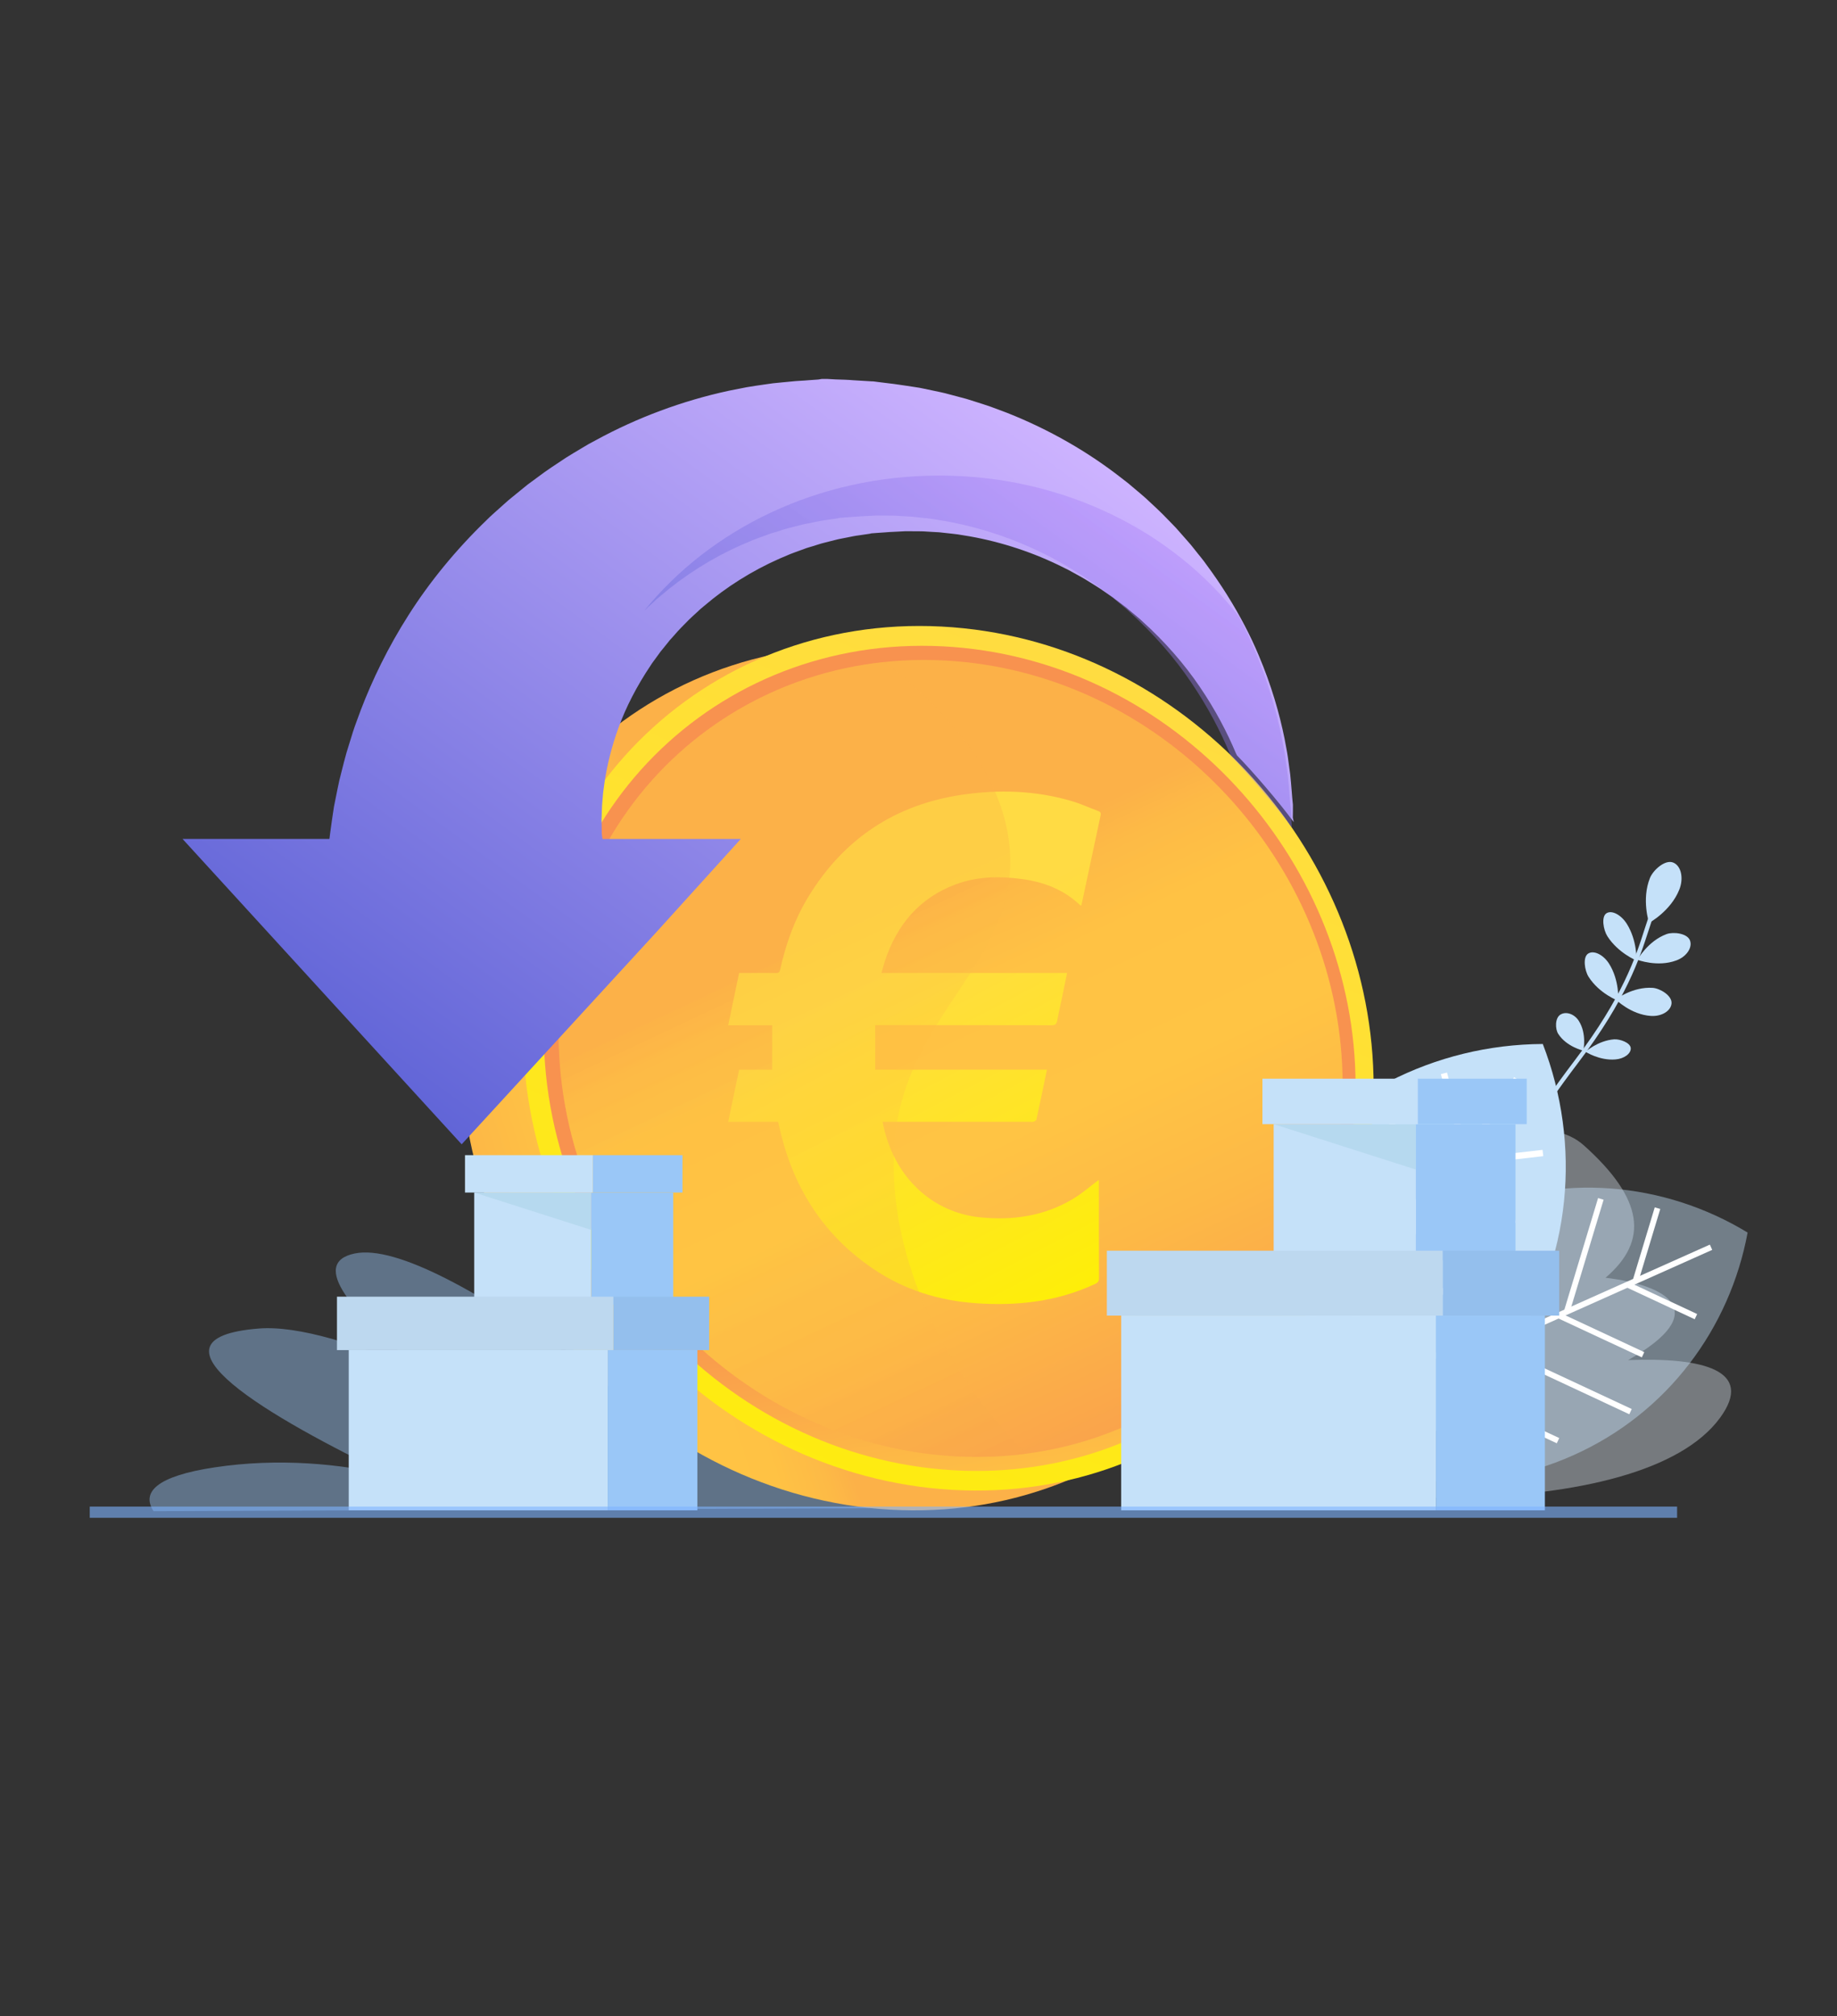 <svg width="339" height="372" viewBox="0 0 339 372" fill="none" xmlns="http://www.w3.org/2000/svg">
<rect x="0" y="0" width="339" height="372" fill="#333333" stroke="none"/>
<g clip-path="url(#clip0)">
<path d="M304.323 170.271C304.323 170.271 302.889 165.969 304.483 161.986C305.06 160.552 307.251 158.541 308.764 159.138C310.258 159.736 310.736 162.046 309.899 164.137C308.306 168.12 304.323 170.271 304.323 170.271Z" fill="#C5E1F9"/>
<path d="M302.172 177.082C302.172 177.082 304.084 173.616 307.549 172.342C308.804 171.884 311.373 172.183 311.871 173.517C312.369 174.871 311.174 176.544 309.342 177.201C305.877 178.496 302.172 177.082 302.172 177.082Z" fill="#C5E1F9"/>
<path d="M298.15 184.39C298.15 184.39 301.316 182 305 182.259C306.335 182.359 308.565 183.673 308.466 185.107C308.366 186.541 306.593 187.576 304.642 187.437C300.958 187.198 298.15 184.39 298.15 184.39Z" fill="#C5E1F9"/>
<path d="M301.993 177.221C301.993 177.221 298.588 175.827 296.616 172.72C295.899 171.585 295.461 169.135 296.457 168.498C297.452 167.861 299.165 168.797 300.201 170.43C302.172 173.557 301.993 177.221 301.993 177.221Z" fill="#C5E1F9"/>
<path d="M298.628 184.65C298.628 184.65 295.123 183.335 293.151 180.208C292.434 179.073 292.036 176.584 293.091 175.927C294.147 175.27 295.899 176.166 296.935 177.799C298.906 180.905 298.628 184.65 298.628 184.65Z" fill="#C5E1F9"/>
<path d="M292.195 193.85C292.195 193.85 289.068 193.133 287.554 190.743C286.997 189.887 286.917 187.856 287.953 187.198C288.988 186.541 290.542 187.079 291.338 188.334C292.872 190.704 292.195 193.85 292.195 193.85Z" fill="#C5E1F9"/>
<path d="M292.593 194.049C292.593 194.049 294.863 191.998 297.851 191.759C298.926 191.679 300.858 192.356 300.937 193.372C301.017 194.387 299.703 195.343 298.129 195.463C295.162 195.722 292.593 194.049 292.593 194.049Z" fill="#C5E1F9"/>
<path d="M274.968 235.751C275.646 236.408 276.263 236.607 276.303 236.627L276.542 235.91L276.422 236.269L276.542 235.91C276.482 235.89 274.869 235.333 274.112 232.883C273.276 230.155 273.833 226.271 275.765 221.352C278.414 214.601 283.651 206.078 291.279 196.021C300.161 184.33 302.591 176.723 304.224 171.684C304.642 170.39 305 169.275 305.379 168.359L304.682 168.06C304.283 168.996 303.905 170.131 303.487 171.445C301.894 176.444 299.464 183.972 290.661 195.562C273.654 217.967 271.882 228.363 273.395 233.122C273.793 234.417 274.411 235.233 274.968 235.751Z" fill="#C5E1F9"/>
<path d="M160.401 238.373C148.691 228.615 158.549 226.324 170.06 227.34C164.902 220.549 168.745 214.774 182.945 209.118C189.317 206.589 196.726 208.919 203.835 213.479C210.368 201.53 218.612 193.664 227.176 199.021C234.266 203.442 239.404 208.5 242.451 213.698C244.801 212.862 247.31 212.085 249.979 211.408C255.814 209.934 259.936 211.786 262.724 215.59C274.394 209.098 286.005 205.673 292.318 211.348C303.311 221.206 304.327 228.893 296.281 235.744C307.752 237.118 316.136 242.037 300.443 250.939C314.205 250.402 323.863 252.791 317.411 261.594C303.032 281.21 241.555 279.677 196.467 266.493C167.729 262.391 144.09 254.444 140.147 243.571C137.279 235.565 147.416 235.445 160.401 238.373Z" fill="#EAF4FE" fill-opacity="0.37"/>
<path d="M270.447 223.962C253.002 231.748 241.551 247.442 238.285 265.046C253.579 274.367 272.917 276.298 290.343 268.492C307.788 260.705 319.239 245.012 322.505 227.407C307.211 218.107 287.873 216.175 270.447 223.962Z" fill="#C5E1F9" fill-opacity="0.43"/>
<path d="M315.755 230.115L241.372 263.353L315.755 230.115Z" stroke="white" stroke-width="1.062" stroke-miterlimit="10"/>
<path d="M300.44 237.065L312.967 242.92L300.44 237.065Z" stroke="white" stroke-width="1.062" stroke-miterlimit="10"/>
<path d="M287.754 242.741L303.208 249.951L287.754 242.741Z" stroke="white" stroke-width="1.062" stroke-miterlimit="10"/>
<path d="M275.088 248.397L300.898 260.446L275.088 248.397Z" stroke="white" stroke-width="1.062" stroke-miterlimit="10"/>
<path d="M262.403 254.073L287.515 265.803L262.403 254.073Z" stroke="white" stroke-width="1.062" stroke-miterlimit="10"/>
<path d="M249.716 259.749L263.696 266.281L249.716 259.749Z" stroke="white" stroke-width="1.062" stroke-miterlimit="10"/>
<path d="M301.874 236.149L305.877 222.906L301.874 236.149Z" stroke="white" stroke-width="1.062" stroke-miterlimit="10"/>
<path d="M289.188 241.825L295.421 221.193L289.188 241.825Z" stroke="white" stroke-width="1.062" stroke-miterlimit="10"/>
<path d="M276.502 247.501L284.309 221.671L276.502 247.501Z" stroke="white" stroke-width="1.062" stroke-miterlimit="10"/>
<path d="M263.836 253.177L271.842 226.65L263.836 253.177Z" stroke="white" stroke-width="1.062" stroke-miterlimit="10"/>
<path d="M251.15 258.833L258.041 236.03L251.15 258.833Z" stroke="white" stroke-width="1.062" stroke-miterlimit="10"/>
<path d="M233.725 219.56C221.835 237.006 220.162 258.395 227.312 276.856C247.088 276.756 266.405 267.356 278.275 249.911C290.164 232.465 291.837 211.076 284.707 192.615C264.912 192.715 245.614 202.115 233.725 219.56Z" fill="#C5E1F9"/>
<path d="M279.907 199.068L229.223 273.451L279.907 199.068Z" stroke="white" stroke-width="1.173" stroke-miterlimit="10"/>
<path d="M269.551 214.482L284.726 212.729L269.551 214.482Z" stroke="white" stroke-width="1.173" stroke-miterlimit="10"/>
<path d="M260.908 227.168L279.608 224.997L260.908 227.168Z" stroke="white" stroke-width="1.173" stroke-miterlimit="10"/>
<path d="M252.265 239.854L283.531 236.229L252.265 239.854Z" stroke="white" stroke-width="1.173" stroke-miterlimit="10"/>
<path d="M243.621 252.54L274.032 249.015L243.621 252.54Z" stroke="white" stroke-width="1.173" stroke-miterlimit="10"/>
<path d="M234.979 265.206L251.926 263.234L234.979 265.206Z" stroke="white" stroke-width="1.173" stroke-miterlimit="10"/>
<path d="M270.368 212.789L266.465 198.032L270.368 212.789Z" stroke="white" stroke-width="1.173" stroke-miterlimit="10"/>
<path d="M261.724 225.475L255.63 202.453L261.724 225.475Z" stroke="white" stroke-width="1.173" stroke-miterlimit="10"/>
<path d="M253.082 238.161L245.454 209.344L253.082 238.161Z" stroke="white" stroke-width="1.173" stroke-miterlimit="10"/>
<path d="M244.438 250.847L236.592 221.253L244.438 250.847Z" stroke="white" stroke-width="1.173" stroke-miterlimit="10"/>
<path d="M235.795 263.533L229.064 238.102L235.795 263.533Z" stroke="white" stroke-width="1.173" stroke-miterlimit="10"/>
<path d="M28.34 278.808C26.05 275.323 28.858 272.336 39.652 270.722C51.422 268.95 62.694 270.065 71.954 272.176C50.068 261.681 24.536 246.944 47.777 245.112C55.026 244.534 66.179 247.999 78.606 253.436C64.725 242.244 57.078 233.023 65.442 231.271C73.209 229.638 89.121 238.719 106.049 250.807C96.39 240.671 90.774 231.808 95.076 227.586C98.581 224.141 106.128 228.044 114.811 235.274C114.393 228.881 117.062 224.997 123.216 225.754C128.991 226.451 133.691 233.84 137.076 242.722C142.553 228.921 157.131 220.437 171.908 224.559C189.254 229.399 175.473 262.497 167.785 278.23L28.34 278.808Z" fill="#9AC7F7" fill-opacity="0.43"/>
<path d="M77.172 263.374C77.272 263.294 77.352 263.234 77.451 263.155C77.411 263.135 77.352 263.115 77.312 263.095C76.017 262.597 75.181 261.641 75.44 260.964C75.699 260.287 76.973 260.147 78.268 260.645C78.387 260.685 78.487 260.745 78.586 260.785C78.586 260.725 78.566 260.685 78.566 260.625C78.347 259.251 78.766 258.056 79.482 257.937C80.199 257.817 80.956 258.853 81.175 260.227C81.195 260.347 81.195 260.466 81.215 260.566C81.255 260.526 81.295 260.486 81.335 260.466C82.41 259.59 83.665 259.351 84.123 259.909C84.581 260.466 84.063 261.641 82.987 262.517C82.888 262.597 82.808 262.657 82.709 262.736C82.749 262.756 82.808 262.776 82.848 262.796C84.142 263.294 84.979 264.25 84.72 264.927C84.461 265.604 83.187 265.744 81.892 265.246C81.773 265.206 81.673 265.166 81.573 265.106C81.573 265.166 81.593 265.206 81.593 265.266C81.812 266.64 81.394 267.855 80.677 267.954C79.96 268.074 79.204 267.038 78.985 265.664C78.965 265.544 78.945 265.425 78.945 265.325C78.905 265.365 78.865 265.385 78.825 265.425C77.75 266.301 76.495 266.54 76.037 265.983C75.579 265.405 76.077 264.25 77.172 263.374ZM80.279 264.29C81.016 264.17 81.534 263.473 81.414 262.736C81.295 262 80.598 261.482 79.861 261.601C79.124 261.721 78.606 262.418 78.726 263.155C78.825 263.892 79.522 264.409 80.279 264.29Z" fill="white"/>
<g clip-path="url(#clip1)">
<path d="M242.018 204.189C242.018 246.579 208.808 279.924 166.363 278.623C122.191 277.269 85.038 239.192 85.038 193.625C85.038 148.058 122.189 114.981 166.363 119.572C208.808 123.984 242.018 161.799 242.018 204.189Z" fill="url(#paint0_linear)"/>
<path d="M253.487 200.534C253.487 242.923 220.277 276.269 177.832 274.968C133.66 273.614 96.508 235.537 96.508 189.97C96.508 144.403 133.658 111.326 177.832 115.917C220.277 120.33 253.487 158.145 253.487 200.534Z" fill="url(#paint1_linear)"/>
<path d="M250.155 200.311C250.155 240.834 218.38 272.657 177.832 271.347C135.711 269.986 100.345 233.646 100.345 190.23C100.345 146.814 135.71 115.235 177.832 119.542C218.38 123.687 250.155 159.787 250.155 200.311Z" fill="url(#paint2_linear)"/>
<path d="M247.769 200.149C247.769 239.334 217.022 270.072 177.831 268.758C137.172 267.396 103.076 232.299 103.076 190.413C103.076 148.527 137.173 118.02 177.832 122.129C217.023 126.09 247.769 160.964 247.769 200.149Z" fill="url(#paint3_linear)"/>
<path d="M143.594 206.981C140.556 206.981 137.547 206.981 134.381 206.981C135.06 203.736 135.717 200.59 136.394 197.359C138.419 197.359 140.424 197.359 142.489 197.359C142.489 194.595 142.489 191.921 142.489 189.16C139.845 189.16 137.185 189.16 134.378 189.16C135.061 185.899 135.719 182.749 136.397 179.51C137.691 179.51 138.97 179.51 140.246 179.51C141.217 179.51 142.189 179.483 143.158 179.521C143.673 179.541 143.867 179.377 143.981 178.854C145.024 174.121 146.643 169.598 149.171 165.455C155.688 154.776 165.131 148.472 177.481 146.639C184.277 145.631 191.031 145.836 197.664 147.769C199.368 148.265 200.997 149.012 202.665 149.632C203.035 149.769 203.212 149.951 203.117 150.389C201.929 155.917 200.754 161.447 199.575 166.977C199.571 166.999 199.544 167.015 199.503 167.061C199.451 167.045 199.368 167.045 199.324 167.002C196.355 164.169 192.734 162.759 188.753 162.208C184.551 161.624 180.365 161.67 176.332 163.179C169.669 165.673 165.548 170.586 163.322 177.239C163.082 177.956 162.904 178.694 162.672 179.503C174.108 179.503 185.457 179.503 196.923 179.503C196.602 181.065 196.3 182.545 195.991 184.024C195.697 185.44 195.363 186.85 195.108 188.272C194.992 188.923 194.756 189.156 194.052 189.152C183.559 189.126 173.066 189.133 162.573 189.133C162.235 189.133 161.896 189.133 161.511 189.133C161.511 191.891 161.511 194.584 161.511 197.359C172.125 197.359 182.633 197.359 193.202 197.359C192.55 200.484 191.924 203.522 191.264 206.551C191.226 206.722 190.93 206.878 190.723 206.954C190.537 207.022 190.309 206.97 190.098 206.97C181.362 206.97 172.627 206.97 163.891 206.97C163.555 206.97 163.222 206.97 162.869 206.97C164.889 217.529 172.366 223.697 180.743 224.582C186.861 225.228 192.742 224.379 198.094 221.141C199.738 220.147 201.203 218.858 202.769 217.69C202.774 217.807 202.791 218.003 202.791 218.199C202.793 224.071 202.783 229.945 202.805 235.817C202.807 236.381 202.615 236.644 202.125 236.873C195.113 240.153 187.702 240.981 180.088 240.443C173.271 239.961 166.908 237.99 161.207 234.142C152.216 228.072 146.667 219.604 144.095 209.098C143.928 208.414 143.769 207.725 143.594 206.981Z" fill="url(#paint4_linear)"/>
<path opacity="0.3" d="M165.176 209.746C167.539 186.452 188.988 176.592 186.188 155.166C184.464 141.96 174.434 130.831 163.248 122.14C129.316 125.692 103.078 153.736 103.078 190.413C103.078 232.299 137.173 267.396 177.833 268.758C181.78 268.891 185.636 268.685 189.384 268.196C173.236 252.159 163.146 229.757 165.176 209.746Z" fill="url(#paint5_linear)"/>
<path d="M238.575 150.846L238.752 151.684C236.041 147.996 231.185 142.344 228.276 139.378C228.221 139.247 228.13 139.115 228.076 138.984C226.454 135.108 224.264 130.91 221.406 126.721C218.568 122.52 214.959 118.385 210.754 114.577C210.25 114.083 209.669 113.648 209.131 113.18C208.855 112.953 208.578 112.718 208.3 112.49L207.891 112.143C207.748 112.027 207.601 111.923 207.457 111.812C206.881 111.376 206.303 110.936 205.722 110.493L205.287 110.162L204.83 109.853C204.528 109.645 204.227 109.437 203.924 109.232C202.732 108.371 201.446 107.627 200.191 106.84C199.553 106.458 198.882 106.107 198.232 105.744C197.911 105.563 197.581 105.378 197.251 105.2C196.914 105.034 196.574 104.864 196.241 104.698C190.865 101.994 185.001 100.038 178.987 98.962C178.235 98.838 177.484 98.715 176.725 98.591C175.97 98.487 175.203 98.421 174.452 98.333L173.314 98.207L172.172 98.145L171.03 98.076C170.65 98.056 170.275 98.019 169.892 98.026C169.132 98.022 168.374 98.014 167.61 98.011C167.424 98.011 167.223 97.999 167.049 98.011L166.542 98.038L165.527 98.092L164.519 98.142C164.43 98.147 164.368 98.147 164.251 98.154L163.218 98.231L161.835 98.327L160.8 98.404L160.626 98.416L160.564 98.421C160.564 98.425 160.204 98.421 160.807 98.433L158.572 98.761C158.205 98.819 157.833 98.853 157.465 98.935L156.369 99.155L155.274 99.37L154.728 99.479C154.546 99.513 154.368 99.568 154.189 99.61C153.472 99.791 152.756 99.969 152.044 100.154C151.683 100.231 151.335 100.355 150.986 100.459L149.94 100.787L148.895 101.099L147.872 101.473C147.191 101.728 146.509 101.951 145.846 102.222C145.188 102.499 144.525 102.778 143.871 103.058C138.662 105.366 133.98 108.347 129.995 111.753L129.243 112.379L128.53 113.046C128.058 113.486 127.569 113.907 127.12 114.357C127.1 114.373 127.085 114.397 127.066 114.412C126.19 115.315 125.303 116.163 124.518 117.096C124.309 117.324 124.103 117.556 123.902 117.786L123.592 118.125L123.306 118.489C122.923 118.959 122.543 119.434 122.163 119.901C122.071 120.017 121.97 120.128 121.877 120.247L121.618 120.611C121.44 120.853 121.266 121.097 121.092 121.333C120.751 121.819 120.379 122.265 120.074 122.767C117.486 126.626 115.515 130.482 114.176 134.163C112.824 137.836 112.023 141.28 111.561 144.324C111.511 144.705 111.46 145.081 111.41 145.45C111.367 145.816 111.293 146.175 111.278 146.534C111.221 147.251 111.162 147.934 111.104 148.586C111.065 149.249 111.065 149.887 111.039 150.484C111.027 150.785 111.009 151.078 111.004 151.359C111.016 151.649 111.024 151.931 111.027 152.2C111.034 152.745 111.042 153.257 111.05 153.736C111.047 153.872 111.069 153.941 111.077 154.033C111.089 154.122 111.1 154.211 111.112 154.295C111.127 154.466 111.151 154.442 111.166 154.597C111.178 154.728 111.193 154.79 111.205 154.79H136.701L121.208 171.893L85.196 211.124L33.687 154.784H60.77C60.809 154.784 60.852 154.321 60.894 153.958C60.998 153.174 61.11 152.411 61.234 151.482C61.304 151.019 61.366 150.586 61.44 150.089C61.478 149.846 61.514 149.614 61.552 149.36C61.587 149.109 61.622 148.838 61.672 148.619C61.861 147.687 62.059 146.702 62.268 145.653C62.38 145.132 62.489 144.6 62.605 144.053C62.729 143.506 62.876 142.95 63.023 142.378C63.316 141.24 63.604 140.045 63.959 138.814C64.339 137.592 64.734 136.323 65.141 135.002C65.339 134.339 65.598 133.687 65.839 133.011C66.082 132.348 66.335 131.666 66.591 130.971C68.694 125.474 71.563 119.486 75.401 113.468C79.223 107.447 84.093 101.447 89.87 95.886C90.57 95.171 91.345 94.52 92.092 93.838C92.472 93.501 92.847 93.162 93.227 92.823L93.803 92.314L94.392 91.827C95.186 91.183 95.988 90.531 96.786 89.878L97.389 89.391L98.017 88.929C98.44 88.617 98.859 88.308 99.279 87.999C100.933 86.737 102.711 85.6 104.477 84.427C105.368 83.856 106.289 83.324 107.206 82.772C107.659 82.502 108.12 82.233 108.582 81.954C109.054 81.699 109.527 81.444 110 81.19C117.536 77.078 125.863 73.957 134.507 72.09C135.587 71.877 136.675 71.661 137.76 71.449C138.845 71.249 139.948 71.11 141.04 70.944L142.682 70.712L144.336 70.549L145.985 70.391C146.536 70.341 147.081 70.279 147.634 70.26C148.734 70.21 149.837 70.079 150.942 70.028C151.213 70.016 151.491 69.912 151.767 69.912H152.596L154.242 70.004L155.888 70.058C156.438 70.058 156.988 70.132 157.535 70.159L160.807 70.356C161.55 70.368 161.063 70.376 161.252 70.379L161.337 70.391L161.511 70.41L161.851 70.457L162.541 70.542L163.912 70.712L164.602 70.796L164.943 70.838L165.365 70.896L167.1 71.15L168.836 71.413L169.695 71.548C169.978 71.595 170.229 71.657 170.5 71.71C171.558 71.933 172.614 72.16 173.672 72.38C174.198 72.484 174.717 72.635 175.236 72.771L176.798 73.184L178.347 73.597L179.877 74.079C180.892 74.407 181.91 74.715 182.906 75.071C183.901 75.441 184.89 75.811 185.876 76.181C193.711 79.283 200.86 83.422 207.006 88.24C207.394 88.537 207.776 88.838 208.161 89.135C208.536 89.444 208.905 89.756 209.273 90.073C210.008 90.698 210.748 91.3 211.458 91.94C212.856 93.248 214.249 94.502 215.525 95.86C215.85 96.192 216.168 96.528 216.493 96.855L216.97 97.349L217.427 97.862C218.035 98.549 218.634 99.232 219.227 99.907L219.672 100.416L220.099 100.941C220.374 101.292 220.657 101.639 220.931 101.987C221.48 102.685 222.058 103.349 222.553 104.07C225.361 107.847 227.738 111.673 229.707 115.446C230.668 117.278 231.523 119.102 232.279 120.905C234.614 126.406 236.113 131.64 237.058 136.305C237.162 136.891 237.274 137.465 237.378 138.033C237.478 138.597 237.599 139.149 237.664 139.7C237.811 140.8 237.959 141.852 238.094 142.867C238.211 143.886 238.273 144.865 238.357 145.795C238.392 146.258 238.439 146.71 238.466 147.158C238.481 147.598 238.575 148.029 238.593 148.454C238.616 149.295 238.575 150.101 238.575 150.846Z" fill="url(#paint6_linear)"/>
<path opacity="0.4" d="M238.378 152.669L238.258 152.507C235.357 148.553 230.28 142.655 227.168 139.475C227.11 139.334 227.013 139.193 226.954 139.053C225.219 134.897 222.876 130.396 219.818 125.904C216.78 121.4 212.919 116.966 208.419 112.884C207.88 112.354 207.259 111.887 206.682 111.386C206.388 111.142 206.091 110.89 205.793 110.646L205.356 110.274C205.202 110.15 205.045 110.038 204.892 109.919C204.275 109.452 203.656 108.98 203.034 108.505L202.57 108.149L202.081 107.818C201.757 107.595 201.435 107.372 201.111 107.152C199.835 106.229 198.459 105.431 197.117 104.588C196.434 104.179 195.716 103.802 195.02 103.413C194.677 103.219 194.324 103.02 193.971 102.829C193.61 102.652 193.246 102.469 192.89 102.291C187.137 99.392 180.863 97.295 174.428 96.141C173.623 96.008 172.82 95.876 172.007 95.743C171.199 95.632 170.378 95.561 169.575 95.467L168.358 95.331L167.135 95.265L165.913 95.191C165.507 95.17 165.105 95.129 164.695 95.138C163.883 95.133 163.072 95.124 162.254 95.121C162.055 95.121 161.839 95.108 161.653 95.121L161.111 95.15L160.024 95.209L158.946 95.262C158.851 95.267 158.784 95.267 158.66 95.275L157.554 95.357L156.074 95.461L154.967 95.543L154.78 95.556L154.714 95.561C154.714 95.566 154.329 95.561 154.975 95.574L152.583 95.926C152.19 95.987 151.792 96.025 151.398 96.112L150.226 96.348L149.054 96.579L148.469 96.695C148.275 96.732 148.084 96.791 147.893 96.836C147.126 97.03 146.36 97.22 145.597 97.419C145.212 97.502 144.839 97.634 144.465 97.746L143.347 98.098L142.228 98.432L141.133 98.833C140.405 99.106 139.675 99.345 138.965 99.636C138.261 99.934 137.552 100.233 136.853 100.533C131.278 103.007 126.269 106.204 122.004 109.856L121.2 110.526L120.437 111.242C119.932 111.714 119.409 112.165 118.928 112.648C118.907 112.664 118.891 112.69 118.87 112.706C131.115 97.573 150.953 87.741 173.34 87.741C196.277 87.741 216.537 98.061 228.695 113.824C229.723 115.789 230.638 117.745 231.447 119.677C233.945 125.576 235.55 131.188 236.56 136.189C236.672 136.818 236.792 137.434 236.903 138.043C237.01 138.647 237.14 139.239 237.209 139.83C237.366 141.01 237.525 142.138 237.669 143.225C237.794 144.318 237.86 145.368 237.951 146.365C237.988 146.861 238.038 147.346 238.067 147.826C238.084 148.298 238.184 148.76 238.203 149.216C238.233 150.109 238.378 151.871 238.378 152.669Z" fill="url(#paint7_linear)"/>
</g>
<path d="M264.978 242.729H206.9V278.653H264.978V242.729Z" fill="#C5E1F9"/>
<path d="M264.979 278.653H285.09V242.729H264.979V278.653Z" fill="#9AC7F7"/>
<path d="M261.28 207.404H235.041V232.551H261.28V207.404Z" fill="#C5E1F9"/>
<path d="M261.28 215.785L235.041 207.404H261.28V215.785Z" fill="#B6D9EF"/>
<path d="M261.281 232.55H279.671V207.402H261.281V232.55Z" fill="#9AC7F7"/>
<path d="M261.645 199.021H232.97V207.403H261.645V199.021Z" fill="#C5E1F9"/>
<path d="M261.646 207.402H281.743V199.02H261.646V207.402Z" fill="#9AC7F7"/>
<path d="M266.261 230.754H204.26V242.729H266.261V230.754Z" fill="#BDD8EF"/>
<path d="M266.259 242.729H287.729V230.754H266.259V242.729Z" fill="#94BFED"/>
<path d="M112.148 249.092H64.357V278.653H112.148V249.092Z" fill="#C5E1F9"/>
<path d="M112.149 278.653H128.697V249.092H112.149V278.653Z" fill="#9AC7F7"/>
<path d="M109.105 220.023H87.514V240.717H109.105V220.023Z" fill="#C5E1F9"/>
<path d="M109.105 226.921L87.514 220.023H109.105V226.921Z" fill="#B6D9EF"/>
<path d="M109.106 240.716H124.239V220.022H109.106V240.716Z" fill="#9AC7F7"/>
<path d="M109.405 213.126H85.809V220.024H109.405V213.126Z" fill="#C5E1F9"/>
<path d="M109.407 220.023H125.944V213.126H109.407V220.023Z" fill="#9AC7F7"/>
<path d="M113.203 239.238H62.184V249.091H113.203V239.238Z" fill="#BDD8EF"/>
<path d="M113.202 249.092H130.869V239.238H113.202V249.092Z" fill="#94BFED"/>
<path d="M309.492 279H16.563" stroke="#7EB3FF" stroke-opacity="0.6" stroke-width="2.07" stroke-miterlimit="10"/>
</g>
<defs>
<linearGradient id="paint0_linear" x1="136.625" y1="207.505" x2="45.109" y2="236.931" gradientUnits="userSpaceOnUse">
<stop stop-color="#FCB148"/>
<stop offset="0.052" stop-color="#FDBA46"/>
<stop offset="0.142" stop-color="#FFC244"/>
<stop offset="0.318" stop-color="#FFC444"/>
<stop offset="0.485" stop-color="#FDB946"/>
<stop offset="0.775" stop-color="#F99C4D"/>
<stop offset="0.866" stop-color="#F8924F"/>
<stop offset="1" stop-color="#F8924F"/>
</linearGradient>
<linearGradient id="paint1_linear" x1="210.683" y1="116.551" x2="129.212" y2="296.634" gradientUnits="userSpaceOnUse">
<stop stop-color="#FFDB44"/>
<stop offset="1" stop-color="#FEEF06"/>
</linearGradient>
<linearGradient id="paint2_linear" x1="195.649" y1="306.575" x2="179.937" y2="220.579" gradientUnits="userSpaceOnUse">
<stop stop-color="#FCB148"/>
<stop offset="0.052" stop-color="#FDBA46"/>
<stop offset="0.142" stop-color="#FFC244"/>
<stop offset="0.318" stop-color="#FFC444"/>
<stop offset="0.485" stop-color="#FDB946"/>
<stop offset="0.775" stop-color="#F99C4D"/>
<stop offset="0.866" stop-color="#F8924F"/>
<stop offset="1" stop-color="#F8924F"/>
</linearGradient>
<linearGradient id="paint3_linear" x1="162.214" y1="167.398" x2="227" y2="305.19" gradientUnits="userSpaceOnUse">
<stop stop-color="#FCB148"/>
<stop offset="0.052" stop-color="#FDBA46"/>
<stop offset="0.142" stop-color="#FFC244"/>
<stop offset="0.318" stop-color="#FFC444"/>
<stop offset="0.485" stop-color="#FDB946"/>
<stop offset="0.775" stop-color="#F99C4D"/>
<stop offset="0.866" stop-color="#F8924F"/>
<stop offset="1" stop-color="#F8924F"/>
</linearGradient>
<linearGradient id="paint4_linear" x1="168.76" y1="162.007" x2="207.863" y2="236.576" gradientUnits="userSpaceOnUse">
<stop offset="0.139" stop-color="#FFDB44"/>
<stop offset="1" stop-color="#FEEF06"/>
</linearGradient>
<linearGradient id="paint5_linear" x1="143.094" y1="176.309" x2="207.75" y2="313.824" gradientUnits="userSpaceOnUse">
<stop stop-color="#FCB148"/>
<stop offset="0.052" stop-color="#FDBA46"/>
<stop offset="0.142" stop-color="#FFC244"/>
<stop offset="0.318" stop-color="#FFC444"/>
<stop offset="0.485" stop-color="#FDB946"/>
<stop offset="0.775" stop-color="#F99C4D"/>
<stop offset="0.866" stop-color="#F8924F"/>
<stop offset="1" stop-color="#F8924F"/>
</linearGradient>
<linearGradient id="paint6_linear" x1="90.819" y1="215.211" x2="191.394" y2="76.831" gradientUnits="userSpaceOnUse">
<stop offset="0.004" stop-color="#6165D7"/>
<stop offset="1" stop-color="#CDB3FF"/>
</linearGradient>
<linearGradient id="paint7_linear" x1="167.399" y1="148.042" x2="206.418" y2="94.464" gradientUnits="userSpaceOnUse">
<stop offset="0.004" stop-color="#6165D7"/>
<stop offset="1" stop-color="#AA80F9"/>
</linearGradient>
<clipPath id="clip0">
<rect width="339" height="371.996" fill="white"/>
</clipPath>
<clipPath id="clip1">
<rect width="234.535" height="213.66" fill="white" transform="translate(18.952 65)"/>
</clipPath>
</defs>
</svg>
